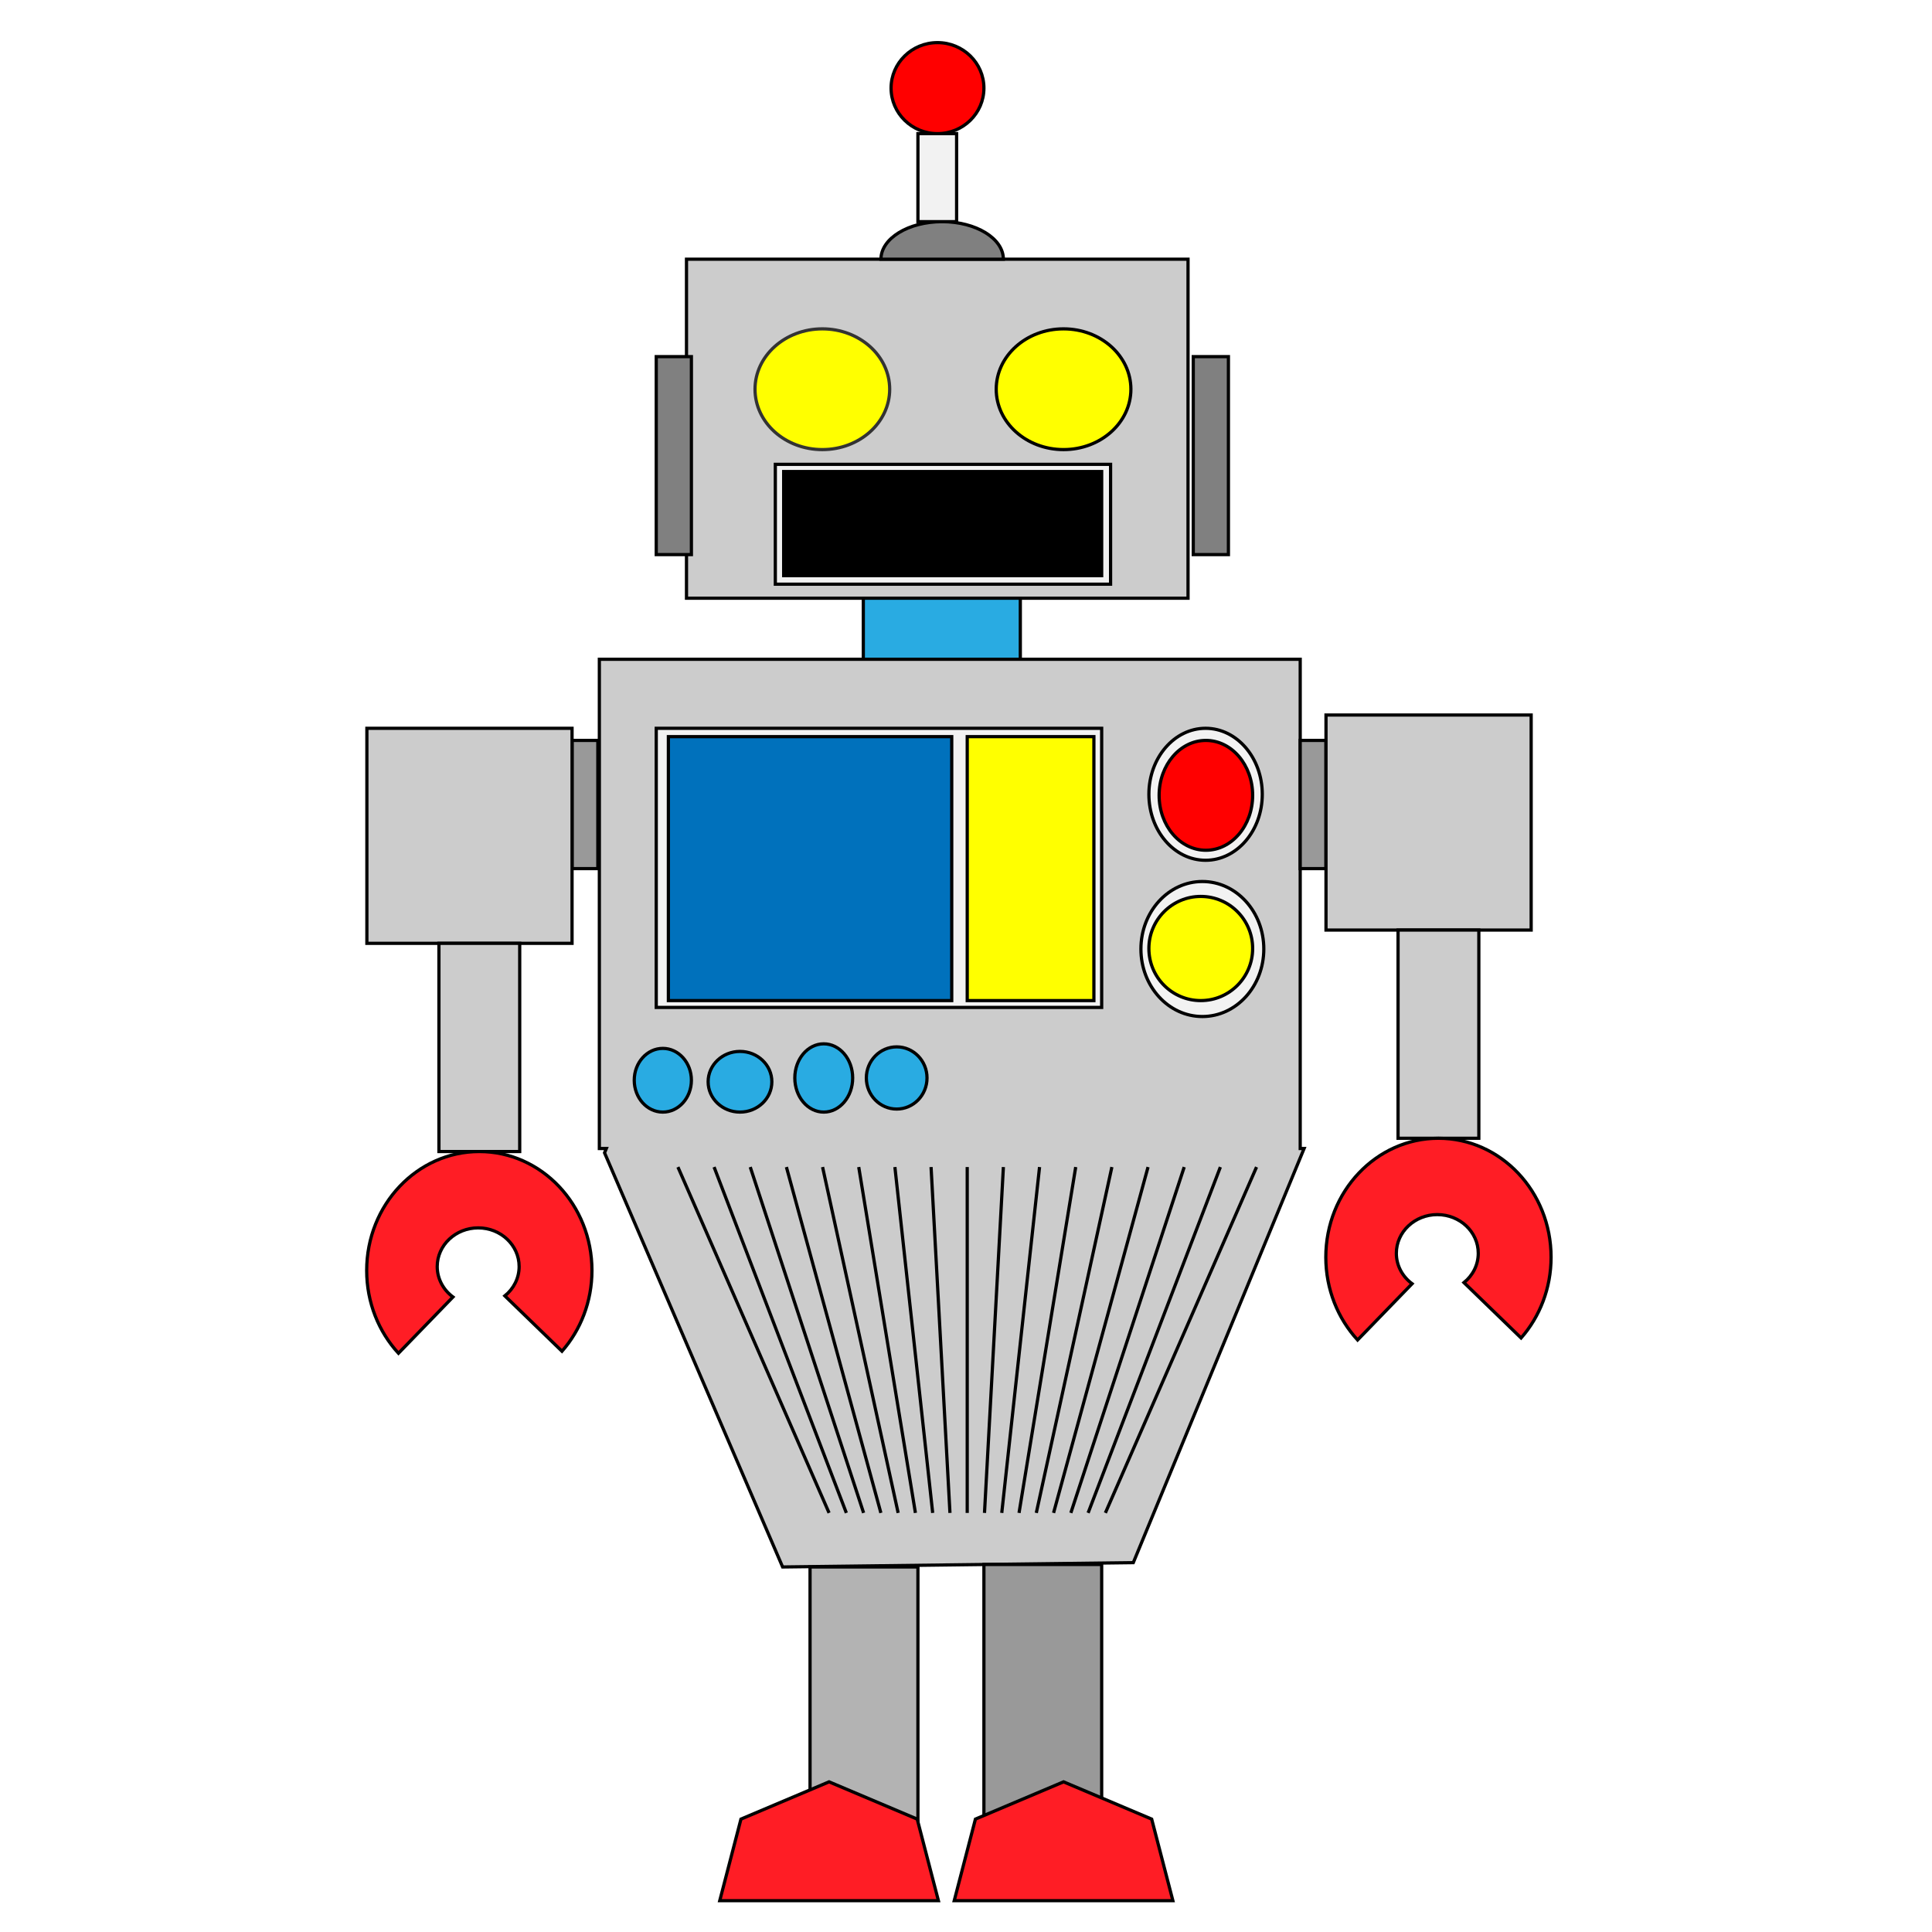<?xml version="1.0"?>
<!-- Generator: Adobe Illustrator 14.0.0, SVG Export Plug-In . SVG Version: 6.00 Build 43363)  -->
<svg
    xmlns="http://www.w3.org/2000/svg"
    xmlns:xlink="http://www.w3.org/1999/xlink"
    xmlns:svg="http://www.w3.org/2000/svg"
    xmlns:inkscape="http://www.inkscape.org/namespaces/inkscape"
    xmlns:sodipodi="http://sodipodi.sourceforge.net/DTD/sodipodi-0.dtd"
    xmlns:ns1="http://sozi.baierouge.fr"
    xmlns:dc="http://purl.org/dc/elements/1.1/"
    xmlns:cc="http://web.resource.org/cc/"
    xmlns:rdf="http://www.w3.org/1999/02/22-rdf-syntax-ns#"
    version="1.1"
    id="Layer_1"
    x="0px"
    y="0px"
    viewBox="0 0 600 600"
    enable-background="new 0 0 600 600"
    xml:space="preserve"
  >
<rect
      x="213.197"
      y="80.497"
      fill="#CCCCCC"
      stroke="#000000"
      width="155.756"
      height="105.28"
  />
<g
    >
	<ellipse
        fill="#FFFF00"
        stroke="#333333"
        cx="255.389"
        cy="120.878"
        rx="20.912"
        ry="18.749"
    />
	<ellipse
        fill="#FFFF00"
        stroke="#000000"
        cx="330.296"
        cy="120.878"
        rx="20.912"
        ry="18.749"
    />
</g
  >
<rect
      x="240.785"
      y="144.204"
      fill="#F2F2F2"
      stroke="#000000"
      width="104.117"
      height="37.218"
  />
<rect
      x="243.375"
      y="146.441"
      stroke="#000000"
      width="98.758"
      height="32.331"
  />
<rect
      x="203.802"
      y="110.754"
      fill="#808080"
      stroke="#000000"
      width="10.917"
      height="61.481"
  />
<rect
      x="370.577"
      y="110.754"
      fill="#808080"
      stroke="#000000"
      width="10.918"
      height="61.481"
  />
<path
      fill="#808080"
      stroke="#000000"
      d="M292.597,68.837c-10.498,0-19.007,5.221-19.007,11.66h38.016  C311.605,74.058,303.095,68.837,292.597,68.837z"
  />
<rect
      x="285.069"
      y="41.5"
      fill="#F2F2F2"
      stroke="#000000"
      width="12.013"
      height="27.337"
  />
<ellipse
      fill="#FF0000"
      stroke="#000000"
      cx="291.148"
      cy="27.367"
      rx="14.415"
      ry="14.133"
  />
<rect
      x="268.109"
      y="185.777"
      fill="#29ABE2"
      stroke="#000000"
      width="48.76"
      height="18.965"
  />
<polygon
      fill="#CCCCCC"
      stroke="#000000"
      points="403.791,356.678 403.791,204.742 186.135,204.742 186.135,356.678   188.303,356.678 187.749,358.022 243.051,486.637 351.956,485.292 405.002,356.678 "
  />
<ellipse
      fill="#29ABE2"
      stroke="#000000"
      cx="205.845"
      cy="335.478"
      rx="8.875"
      ry="9.893"
  />
<ellipse
      fill="#29ABE2"
      stroke="#000000"
      cx="278.473"
      cy="334.771"
      rx="9.422"
      ry="9.657"
  />
<ellipse
      fill="#29ABE2"
      stroke="#000000"
      cx="229.811"
      cy="335.948"
      rx="9.894"
      ry="9.422"
  />
<ellipse
      fill="#29ABE2"
      stroke="#000000"
      cx="255.821"
      cy="334.771"
      rx="8.985"
      ry="10.6"
  />
<rect
      x="203.802"
      y="226.179"
      fill="#F2F2F2"
      stroke="#000000"
      width="138.332"
      height="86.685"
  />
<rect
      x="207.57"
      y="228.77"
      fill="#0071BC"
      stroke="#000000"
      width="87.999"
      height="81.974"
  />
<rect
      x="300.381"
      y="228.77"
      fill="#FFFF00"
      stroke="#000000"
      width="39.338"
      height="81.974"
  />
<ellipse
      fill="#F2F2F2"
      stroke="#000000"
      cx="374.405"
      cy="246.672"
      rx="17.608"
      ry="20.494"
  />
<ellipse
      fill="#FF0000"
      stroke="#000000"
      cx="374.499"
      cy="246.998"
      rx="14.522"
      ry="17.054"
  />
<ellipse
      fill="#F2F2F2"
      stroke="#000000"
      cx="373.403"
      cy="294.726"
      rx="19.081"
      ry="20.965"
  />
<ellipse
      fill="#FFFF00"
      stroke="#000000"
      cx="372.909"
      cy="294.568"
      rx="16.112"
      ry="16.175"
  />
<rect
      x="403.791"
      y="229.943"
      fill="#999999"
      stroke="#000000"
      width="8.01"
      height="39.813"
  />
<rect
      x="177.654"
      y="229.943"
      fill="#999999"
      stroke="#000000"
      width="8.009"
      height="39.813"
  />
<rect
      x="411.801"
      y="222.056"
      fill="#CCCCCC"
      stroke="#000000"
      width="63.717"
      height="66.781"
  />
<rect
      x="434.178"
      y="288.837"
      fill="#CCCCCC"
      stroke="#000000"
      width="25.087"
      height="64.66"
  />
<rect
      x="113.937"
      y="226.179"
      fill="#CCCCCC"
      stroke="#000000"
      width="63.718"
      height="66.781"
  />
<rect
      x="136.314"
      y="292.96"
      fill="#CCCCCC"
      stroke="#000000"
      width="25.086"
      height="64.66"
  />
<path
      fill="#FF1D25"
      stroke="#000000"
      d="M438.536,398.672c-2.971-2.198-4.888-5.61-4.888-9.452c0-6.636,5.694-12.014,12.719-12.014  c7.025,0,12.721,5.378,12.721,12.014c0,3.643-1.725,6.899-4.437,9.104l17.743,17.195c5.773-6.589,9.307-15.396,9.307-25.08  c0-20.403-15.661-36.942-34.979-36.942c-19.319,0-34.981,16.539-34.981,36.942c0,9.993,3.765,19.054,9.87,25.704L438.536,398.672z"
  />
<path
      fill="#FF1D25"
      stroke="#000000"
      d="M140.672,402.795c-2.972-2.198-4.889-5.611-4.889-9.453c0-6.635,5.695-12.014,12.72-12.014  s12.72,5.379,12.72,12.014c0,3.644-1.724,6.9-4.436,9.105l17.743,17.194c5.774-6.588,9.307-15.396,9.307-25.08  c0-20.402-15.662-36.941-34.98-36.941c-19.319,0-34.98,16.539-34.98,36.941c0,9.993,3.764,19.055,9.87,25.705L140.672,402.795z"
  />
<g
    >
	<line
        fill="none"
        stroke="#000000"
        x1="210.533"
        y1="362.436"
        x2="257.477"
        y2="469.851"
    />
	<line
        fill="none"
        stroke="#000000"
        x1="221.764"
        y1="362.436"
        x2="262.839"
        y2="469.851"
    />
	<line
        fill="none"
        stroke="#000000"
        x1="232.995"
        y1="362.436"
        x2="268.203"
        y2="469.851"
    />
	<line
        fill="none"
        stroke="#000000"
        x1="244.226"
        y1="362.436"
        x2="273.565"
        y2="469.851"
    />
	<line
        fill="none"
        stroke="#000000"
        x1="255.457"
        y1="362.436"
        x2="278.929"
        y2="469.851"
    />
	<line
        fill="none"
        stroke="#000000"
        x1="266.688"
        y1="362.436"
        x2="284.292"
        y2="469.851"
    />
	<line
        fill="none"
        stroke="#000000"
        x1="277.918"
        y1="362.436"
        x2="289.654"
        y2="469.851"
    />
	<line
        fill="none"
        stroke="#000000"
        x1="289.149"
        y1="362.436"
        x2="295.018"
        y2="469.851"
    />
	<line
        fill="none"
        stroke="#000000"
        x1="300.381"
        y1="362.436"
        x2="300.38"
        y2="469.851"
    />
	<line
        fill="none"
        stroke="#000000"
        x1="311.611"
        y1="362.436"
        x2="305.743"
        y2="469.851"
    />
	<line
        fill="none"
        stroke="#000000"
        x1="322.843"
        y1="362.436"
        x2="311.106"
        y2="469.851"
    />
	<line
        fill="none"
        stroke="#000000"
        x1="334.073"
        y1="362.436"
        x2="316.47"
        y2="469.851"
    />
	<line
        fill="none"
        stroke="#000000"
        x1="345.305"
        y1="362.436"
        x2="321.832"
        y2="469.851"
    />
	<line
        fill="none"
        stroke="#000000"
        x1="356.535"
        y1="362.436"
        x2="327.195"
        y2="469.851"
    />
	<line
        fill="none"
        stroke="#000000"
        x1="367.767"
        y1="362.436"
        x2="332.559"
        y2="469.851"
    />
	<line
        fill="none"
        stroke="#000000"
        x1="378.997"
        y1="362.436"
        x2="337.921"
        y2="469.851"
    />
	<line
        fill="none"
        stroke="#000000"
        x1="390.229"
        y1="362.436"
        x2="343.284"
        y2="469.851"
    />
</g
  >
<rect
      x="251.569"
      y="486.637"
      fill="#B3B3B3"
      stroke="#000000"
      width="33.5"
      height="78.746"
  />
<rect
      x="305.563"
      y="485.865"
      fill="#999999"
      stroke="#000000"
      width="36.571"
      height="79.518"
  />
<polygon
      fill="#FF1D25"
      stroke="#000000"
      points="291.43,590.27 284.847,564.939 257.478,553.365 230.108,564.939 223.524,590.27   "
  />
<polygon
      fill="#FF1D25"
      stroke="#000000"
      points="364.249,590.27 357.667,564.939 330.296,553.365 302.927,564.939 296.344,590.27   "
  />
<g
    >
	<line
        fill="none"
        stroke="#000000"
        x1="647.737"
        y1="-29.498"
        x2="678.487"
        y2="52.969"
    />
	<line
        fill="none"
        stroke="#000000"
        x1="654.363"
        y1="-29.498"
        x2="682.185"
        y2="52.969"
    />
	<line
        fill="none"
        stroke="#000000"
        x1="660.988"
        y1="-29.498"
        x2="685.881"
        y2="52.969"
    />
	<line
        fill="none"
        stroke="#000000"
        x1="667.614"
        y1="-29.498"
        x2="689.578"
        y2="52.969"
    />
	<line
        fill="none"
        stroke="#000000"
        x1="674.239"
        y1="-29.498"
        x2="693.275"
        y2="52.969"
    />
	<line
        fill="none"
        stroke="#000000"
        x1="680.865"
        y1="-29.498"
        x2="696.973"
        y2="52.969"
    />
	<line
        fill="none"
        stroke="#000000"
        x1="687.49"
        y1="-29.498"
        x2="700.669"
        y2="52.969"
    />
	<line
        fill="none"
        stroke="#000000"
        x1="694.116"
        y1="-29.498"
        x2="704.366"
        y2="52.969"
    />
	<line
        fill="none"
        stroke="#000000"
        x1="700.742"
        y1="-29.498"
        x2="708.063"
        y2="52.969"
    />
	<line
        fill="none"
        stroke="#000000"
        x1="707.367"
        y1="-29.498"
        x2="711.76"
        y2="52.969"
    />
	<line
        fill="none"
        stroke="#000000"
        x1="713.993"
        y1="-29.498"
        x2="715.457"
        y2="52.969"
    />
	<line
        fill="none"
        stroke="#000000"
        x1="720.618"
        y1="-29.498"
        x2="719.154"
        y2="52.969"
    />
	<line
        fill="none"
        stroke="#000000"
        x1="727.244"
        y1="-29.498"
        x2="722.852"
        y2="52.969"
    />
	<line
        fill="none"
        stroke="#000000"
        x1="733.869"
        y1="-29.498"
        x2="726.548"
        y2="52.969"
    />
	<line
        fill="none"
        stroke="#000000"
        x1="740.495"
        y1="-29.498"
        x2="730.245"
        y2="52.969"
    />
	<line
        fill="none"
        stroke="#000000"
        x1="747.121"
        y1="-29.498"
        x2="733.942"
        y2="52.969"
    />
	<line
        fill="none"
        stroke="#000000"
        x1="753.746"
        y1="-29.498"
        x2="737.639"
        y2="52.969"
    />
	<line
        fill="none"
        stroke="#000000"
        x1="760.372"
        y1="-29.498"
        x2="741.336"
        y2="52.969"
    />
	<line
        fill="none"
        stroke="#000000"
        x1="766.997"
        y1="-29.498"
        x2="745.033"
        y2="52.969"
    />
	<line
        fill="none"
        stroke="#000000"
        x1="773.623"
        y1="-29.498"
        x2="748.73"
        y2="52.969"
    />
	<line
        fill="none"
        stroke="#000000"
        x1="780.248"
        y1="-29.498"
        x2="752.427"
        y2="52.969"
    />
	<line
        fill="none"
        stroke="#000000"
        x1="786.874"
        y1="-29.498"
        x2="756.124"
        y2="52.969"
    />
</g
  >
</svg
>
